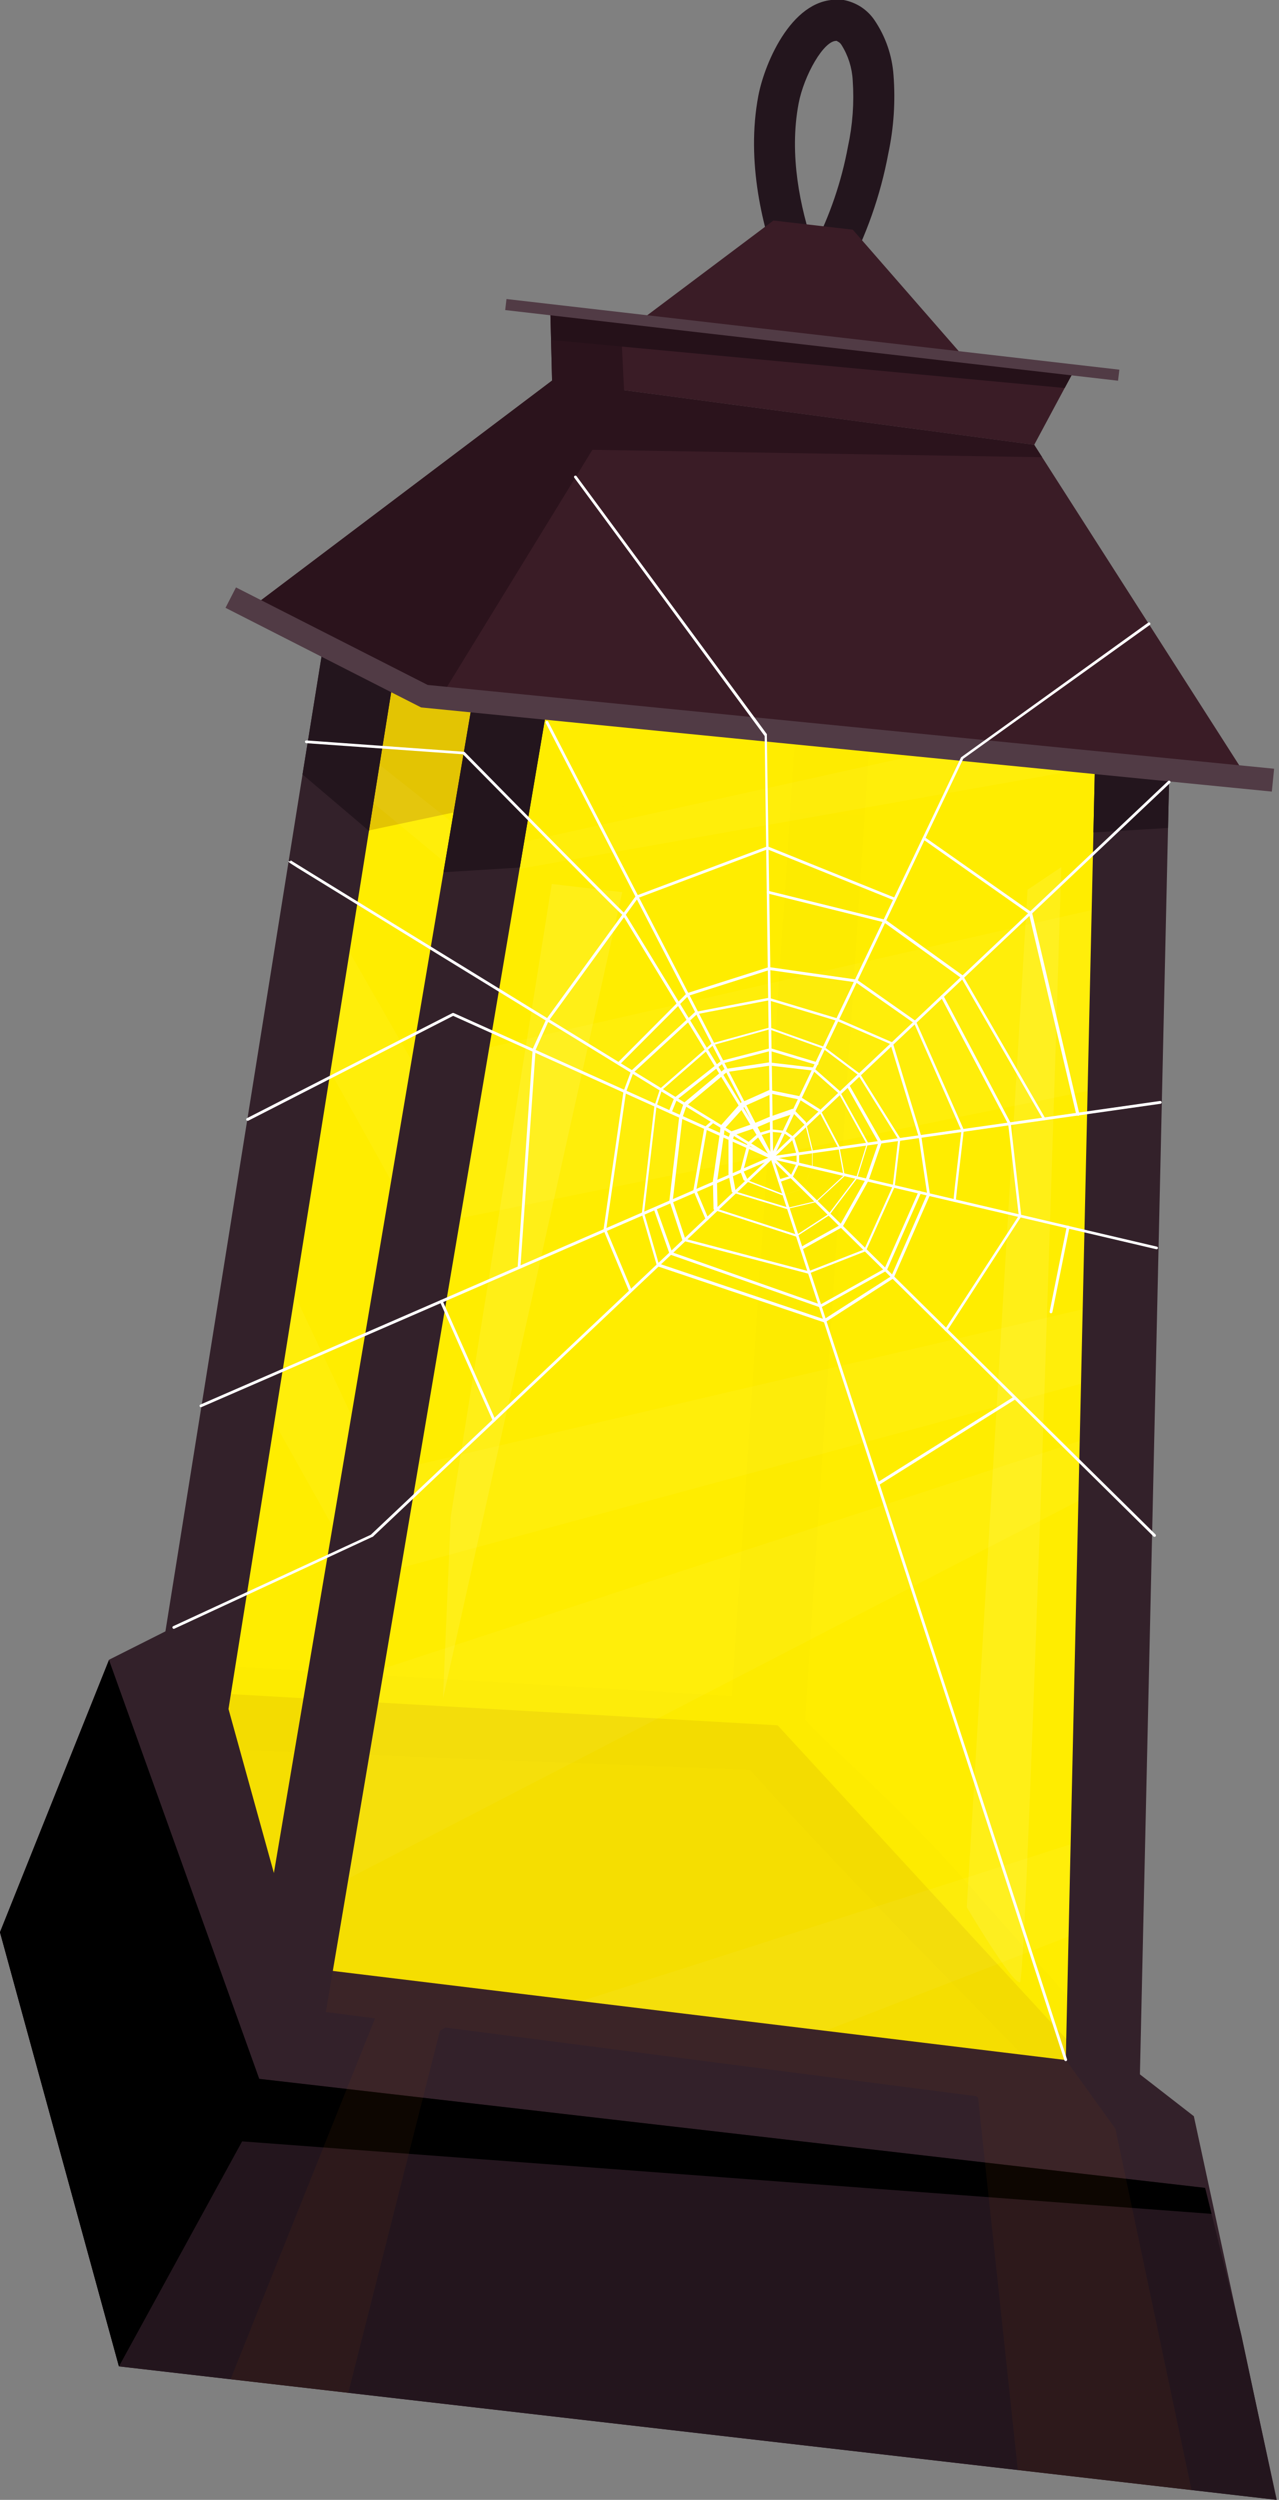 <?xml version="1.0" encoding="UTF-8"?> <svg xmlns="http://www.w3.org/2000/svg" width="43" height="84" viewBox="0 0 43 84" fill="none"><rect x="0" y="0" width="43" height="84" fill="#808080" stroke="none"/> <g clip-path="url(#clip0)"> <path d="M26.216 9.2C25.652 7.704 25.072 5.449 25.496 3.215C25.716 2.074 26.68 -0.176 28.297 -1.32807e-06H28.364C28.571 0.039 28.769 0.118 28.946 0.232C29.122 0.347 29.275 0.495 29.394 0.668C29.771 1.22 29.994 1.863 30.04 2.529C30.108 3.409 30.049 4.294 29.865 5.157C29.602 6.57 29.121 7.934 28.438 9.2L27.508 8.719L26.216 9.2ZM28.141 1.375C27.707 1.325 27.026 2.542 26.849 3.478C26.521 5.21 26.907 6.995 27.355 8.306C27.901 7.242 28.289 6.106 28.507 4.931C28.666 4.199 28.721 3.447 28.668 2.7C28.646 2.275 28.515 1.863 28.287 1.504C28.254 1.452 28.206 1.411 28.149 1.388L28.141 1.375Z" fill="#23151D"></path> <path d="M17.356 22.465L16.583 27.017L10.929 60.28L9.512 68.61L9.507 68.654L9.499 68.691L6.403 57.496L6.981 53.89L11.096 28.182L12.351 20.33L17.34 22.459L17.356 22.465Z" fill="#FFED00"></path> <path d="M37.023 71.864L22.66 70.208L9.501 68.691C9.5 68.679 9.5 68.666 9.501 68.654V68.609C9.562 68.218 9.859 66.462 10.296 63.844C10.473 62.792 10.677 61.578 10.899 60.269C11.273 58.071 11.694 55.571 12.144 52.927C12.332 51.815 12.525 50.677 12.721 49.526C13.187 46.779 13.667 43.953 14.136 41.206C14.466 39.245 14.795 37.324 15.105 35.502C15.478 33.299 15.828 31.241 16.137 29.433C16.288 28.536 16.431 27.7 16.561 26.941C16.94 24.698 17.215 23.1 17.321 22.472C17.358 22.272 17.374 22.167 17.374 22.167L38.111 23.657V23.752L38.072 25.542L38.021 27.713L37.963 30.282L37.825 36.393L37.661 43.69L37.606 46.145L37.563 47.985L37.524 49.76L37.259 61.546L37.19 64.561L37.071 69.819L37.023 71.864Z" fill="#FFED00"></path> <g opacity="0.1"> <path opacity="0.1" d="M38.363 70.1C38.3 69.6 38.318 69.858 32.432 63.181C30.218 60.669 27.901 58.713 27.064 57.785L29.508 20.737L27.011 20.574L24.606 56.991L6.385 55.916L6.417 58.736L25.218 59.47C29.27 64.007 35.519 70.076 36.025 70.849C35.944 70.717 35.894 70.569 35.877 70.415L38.363 70.1Z" fill="#33212A"></path> </g> <g opacity="0.3"> <path opacity="0.3" d="M37.023 71.864L22.66 70.208L9.501 68.691C9.5 68.679 9.5 68.667 9.501 68.654V68.691L6.395 56.847L26.145 57.974L37.073 69.845L37.023 71.864Z" fill="#8E480A"></path> </g> <g opacity="0.5"> <path opacity="0.5" d="M17.356 22.465L16.583 27.017L11.096 28.182L12.351 20.33L17.356 22.465Z" fill="#8E480A"></path> </g> <g opacity="0.5"> <path opacity="0.5" d="M38.019 27.724C28.73 27.393 17.08 26.973 16.569 26.936L17.382 22.154L38.112 23.658V23.753L38.072 25.543L38.019 27.724Z" fill="#FFED00"></path> </g> <g opacity="0.2"> <path opacity="0.2" d="M37.823 36.404L14.154 41.201L13.969 41.237L14.991 35.526L15.123 35.497L37.961 30.292L37.823 36.404Z" fill="white"></path> </g> <g opacity="0.2"> <path opacity="0.2" d="M37.603 46.156L12.16 53.041V52.922C12.348 51.81 12.541 50.672 12.737 49.521L37.656 43.701L37.603 46.156Z" fill="white"></path> </g> <g opacity="0.2"> <path opacity="0.2" d="M12.16 53.04L7.828 45.302L8.41 40.331L12.74 49.521L12.16 53.04Z" fill="white"></path> </g> <g opacity="0.2"> <path opacity="0.2" d="M13.609 40.55C13.564 40.368 10.121 34.262 10.121 34.262L10.619 30.017L14.702 37.145L13.609 40.55Z" fill="white"></path> </g> <g opacity="0.2"> <path opacity="0.2" d="M16.45 30.218L11.435 26.055L11.636 24.809L16.376 28.562L16.45 30.218Z" fill="white"></path> </g> <g opacity="0.2"> <path opacity="0.2" d="M37.521 49.781L10.312 63.844L12.174 56.579L12.208 56.287L37.561 48.007L37.521 49.781Z" fill="white"></path> </g> <g opacity="0.2"> <path opacity="0.2" d="M37.187 64.582L22.66 70.208L13.558 69.159L37.256 61.567L37.187 64.582Z" fill="white"></path> </g> <g opacity="0.2"> <path opacity="0.2" d="M38.069 25.553L16.156 29.427L16.376 28.562L38.109 23.763L38.069 25.553Z" fill="white"></path> </g> <path d="M39.269 27.821L39.362 23.695L36.859 23.639L36.761 27.974L35.803 70.471L10.955 67.608L17.475 29.151L18.574 22.675L13.593 22.102L15.987 22.969L14.909 29.309L9.208 62.937L7.682 57.425L12.404 27.919L13.341 22.073L10.852 21.786L10.171 26.023L5.122 57.564L8.22 68.757L8.715 69.853L38.244 73.254L39.269 27.821Z" fill="#33212A"></path> <path d="M26.002 7.41L19.291 12.447L34.306 14.176L28.671 7.718L26.002 7.41Z" fill="#3A1C26"></path> <path d="M13.593 22.102L15.987 22.969L14.909 29.309L17.475 29.151L18.574 22.675L13.593 22.102Z" fill="#23151D"></path> <path d="M10.857 21.786L10.171 26.023L12.404 27.919L13.341 22.081L10.857 21.786Z" fill="#23151D"></path> <path d="M39.269 27.821L36.761 27.973L36.859 23.639L39.362 23.694L39.269 27.821Z" fill="#23151D"></path> <path d="M18.56 12.789L34.77 14.947L35.794 13.038L36.12 12.434L18.5 10.404L18.526 11.424L18.56 12.789Z" fill="#3A1C26"></path> <path d="M41.888 26.068L14.837 23.395L8.665 20.253L18.561 12.788L34.77 14.946L35.037 15.364L41.888 26.068Z" fill="#3A1C26"></path> <path d="M35.037 15.364L34.77 14.947L20.981 13.112L20.862 10.675L18.5 10.404L18.561 12.789H18.558L8.665 20.254L14.837 23.392L19.916 15.115L35.037 15.364Z" fill="#2B131C"></path> <path d="M36.12 12.434L35.794 13.038L18.537 11.424L18.51 10.404L36.12 12.434Z" fill="#251119"></path> <path d="M17.028 10.048L16.985 10.419L37.589 12.793L37.633 12.422L17.028 10.048Z" fill="#513B45"></path> <path d="M14.157 23.771L7.582 20.424L7.934 19.738L14.379 23.016L42.836 25.831L42.759 26.599L14.157 23.771Z" fill="#513B45"></path> <g opacity="0.3"> <path opacity="0.3" d="M34.545 29.898L32.503 64.086C32.503 64.086 34.049 66.699 34.293 66.607C34.537 66.515 35.681 29.136 35.681 29.136L34.545 29.898Z" fill="white"></path> </g> <g opacity="0.3"> <path opacity="0.3" d="M18.55 29.703L15.153 50.966L14.893 57.075L20.92 29.977L18.55 29.703Z" fill="white"></path> </g> <path d="M41.726 78.469L40.137 71.109L38.053 69.492L9.93 66.075L6.472 56.431L6.512 56.212L6.406 56.247L5.844 54.675L3.665 55.771L0 64.926L3.999 79.515L42.926 84L41.726 78.469Z" fill="#33212A"></path> <path d="M42.913 84L3.999 79.515L0 64.927L2.563 58.531L3.665 55.784L8.715 69.855L40.516 73.517C40.516 73.517 40.797 74.639 41.205 76.308L41.734 78.456L42.913 84Z" fill="#23151D"></path> <path d="M40.516 73.517L8.715 69.853L3.665 55.782L0 64.927L3.999 79.516L8.14 71.954L40.731 74.39C40.596 73.841 40.516 73.517 40.516 73.517Z" fill="black"></path> <g opacity="0.3"> <path opacity="0.3" d="M37.5 71.528L35.829 69.212L11.191 66.218L10.955 67.608L12.608 67.821L7.751 79.947L11.71 80.404L14.79 68.239L14.967 68.129L32.823 70.437L32.882 70.487L34.219 82.999L40.061 83.672L37.5 71.528Z" fill="#8E480A"></path> </g> <path d="M5.839 54.733C5.832 54.731 5.824 54.728 5.818 54.724C5.811 54.719 5.806 54.713 5.802 54.706C5.799 54.701 5.797 54.695 5.797 54.689C5.796 54.682 5.797 54.676 5.799 54.67C5.801 54.664 5.804 54.659 5.808 54.654C5.812 54.65 5.818 54.646 5.823 54.643L12.468 51.57L39.272 26.244C39.281 26.235 39.292 26.23 39.305 26.23C39.317 26.23 39.329 26.235 39.338 26.244C39.343 26.248 39.346 26.253 39.349 26.259C39.351 26.264 39.352 26.27 39.352 26.277C39.352 26.283 39.351 26.289 39.349 26.294C39.346 26.3 39.343 26.305 39.338 26.309L12.528 51.644H12.515L5.863 54.727C5.856 54.732 5.848 54.733 5.839 54.733Z" fill="white"></path> <path d="M38.808 51.641C38.798 51.64 38.789 51.635 38.782 51.628L25.915 38.932L18.346 24.291C18.341 24.279 18.34 24.267 18.344 24.255C18.348 24.243 18.356 24.233 18.367 24.227C18.379 24.222 18.392 24.221 18.404 24.225C18.415 24.229 18.425 24.238 18.431 24.249L25.986 38.871L38.848 51.56C38.857 51.569 38.861 51.581 38.861 51.594C38.861 51.607 38.857 51.619 38.848 51.628C38.843 51.633 38.836 51.637 38.829 51.639C38.823 51.641 38.815 51.642 38.808 51.641Z" fill="white"></path> <path d="M8.32 37.66C8.313 37.659 8.305 37.657 8.299 37.653C8.292 37.649 8.287 37.643 8.283 37.636C8.28 37.631 8.278 37.625 8.278 37.618C8.277 37.612 8.278 37.606 8.28 37.6C8.282 37.594 8.285 37.589 8.289 37.584C8.293 37.579 8.299 37.576 8.304 37.573L15.213 34.04C15.22 34.038 15.226 34.036 15.233 34.036C15.24 34.036 15.247 34.038 15.253 34.04L25.951 38.851L39.001 36.995C39.008 36.994 39.014 36.995 39.02 36.996C39.026 36.998 39.032 37.001 39.037 37.005C39.042 37.009 39.046 37.014 39.049 37.019C39.052 37.025 39.054 37.031 39.054 37.037C39.056 37.049 39.053 37.061 39.045 37.071C39.038 37.081 39.027 37.087 39.014 37.089L25.951 38.945C25.943 38.948 25.933 38.948 25.925 38.945L15.235 34.135L8.349 37.657C8.34 37.661 8.33 37.662 8.32 37.66Z" fill="white"></path> <path d="M6.75 47.286C6.742 47.285 6.734 47.281 6.727 47.276C6.721 47.271 6.716 47.264 6.713 47.257C6.71 47.251 6.709 47.245 6.709 47.239C6.708 47.233 6.709 47.227 6.712 47.221C6.714 47.216 6.717 47.211 6.721 47.206C6.726 47.202 6.731 47.199 6.737 47.196L25.898 38.869L25.708 24.732L19.312 16.058C19.308 16.054 19.304 16.049 19.302 16.044C19.299 16.038 19.298 16.032 19.298 16.026C19.298 16.02 19.299 16.014 19.302 16.009C19.304 16.003 19.308 15.999 19.312 15.995C19.321 15.986 19.333 15.981 19.346 15.981C19.358 15.981 19.37 15.986 19.379 15.995L25.782 24.669C25.784 24.678 25.784 24.687 25.782 24.695L25.994 38.903C25.994 38.913 25.991 38.922 25.986 38.93C25.981 38.938 25.973 38.944 25.965 38.948L6.774 47.281L6.75 47.286Z" fill="white"></path> <path d="M38.872 41.976L25.936 38.946L17.817 33.964C15.791 32.721 13.765 31.478 12.255 30.547L10.42 29.419C9.687 28.97 9.687 28.97 9.705 28.93L9.79 28.97L9.748 28.949L9.777 28.912C9.915 29.007 25.576 38.617 25.973 38.861L38.895 41.89C38.907 41.893 38.917 41.9 38.924 41.91C38.93 41.921 38.932 41.933 38.93 41.945C38.926 41.956 38.918 41.966 38.907 41.972C38.896 41.978 38.884 41.98 38.872 41.976Z" fill="white"></path> <path d="M35.824 69.258C35.815 69.257 35.807 69.253 35.8 69.248C35.793 69.242 35.788 69.235 35.784 69.227L25.901 38.903C25.898 38.892 25.898 38.88 25.901 38.869L32.307 25.455C32.31 25.448 32.316 25.443 32.323 25.439L38.596 20.926C38.601 20.922 38.607 20.918 38.614 20.916C38.62 20.914 38.627 20.914 38.633 20.914C38.64 20.915 38.646 20.917 38.652 20.92C38.658 20.924 38.663 20.928 38.667 20.934C38.671 20.939 38.673 20.945 38.675 20.952C38.676 20.958 38.676 20.965 38.675 20.971C38.673 20.978 38.671 20.984 38.667 20.989C38.663 20.995 38.658 20.999 38.652 21.002L32.384 25.497L25.997 38.903L35.874 69.198C35.877 69.21 35.876 69.222 35.871 69.233C35.866 69.243 35.856 69.252 35.845 69.256L35.824 69.258Z" fill="white"></path> <path d="M27.734 44.444L22.112 42.552C22.105 42.549 22.098 42.545 22.093 42.54C22.088 42.534 22.084 42.527 22.082 42.52L21.579 40.791V40.772L22 37.171L22.186 36.603C22.185 36.597 22.185 36.591 22.186 36.585L23.934 35.055H23.952L25.861 34.529H25.89L27.712 35.178L28.909 36.077L30.268 38.251C30.27 38.262 30.27 38.272 30.268 38.283L30.082 39.86V39.873L29.116 42.026C29.11 42.037 29.101 42.045 29.089 42.05L27.188 42.794C27.183 42.795 27.178 42.797 27.174 42.797C27.169 42.797 27.164 42.795 27.159 42.794L22.972 41.695C22.965 41.693 22.957 41.688 22.951 41.683C22.945 41.678 22.941 41.671 22.938 41.663L22.506 40.349C22.505 40.343 22.505 40.337 22.506 40.331L22.837 37.507L22.98 37.087C22.979 37.081 22.979 37.075 22.98 37.068L24.36 35.92H24.384L25.851 35.699L27.31 35.867C27.319 35.865 27.328 35.865 27.336 35.867L28.231 36.656V36.669L29.18 38.391C29.182 38.396 29.183 38.402 29.183 38.408C29.183 38.414 29.182 38.419 29.18 38.425L28.825 39.571V39.584L27.879 40.835L26.783 41.545C26.77 41.55 26.756 41.55 26.743 41.545L24.024 40.662C24.014 40.659 24.005 40.653 23.999 40.645C23.993 40.637 23.989 40.627 23.989 40.617L23.968 39.679L24.198 38.101L24.227 37.852C24.226 37.843 24.226 37.834 24.227 37.825L24.927 37.037H24.945L25.859 36.629C25.868 36.627 25.878 36.627 25.888 36.629L26.846 36.827H26.862L27.559 37.268L27.575 37.284L28.221 38.514C28.221 38.514 28.221 38.514 28.221 38.527L28.396 39.476C28.399 39.483 28.401 39.49 28.401 39.497C28.401 39.505 28.399 39.512 28.396 39.518L27.445 40.396C27.438 40.399 27.431 40.399 27.424 40.396L26.468 40.622H26.441L24.635 40.073C24.627 40.07 24.619 40.066 24.613 40.059C24.607 40.053 24.603 40.045 24.601 40.036L24.492 39.45V38.241C24.492 38.241 24.492 38.241 24.492 38.222L24.561 38.041C24.564 38.035 24.567 38.029 24.573 38.024C24.578 38.02 24.584 38.016 24.59 38.015L25.342 37.752L25.872 37.528L26.621 37.266C26.629 37.261 26.638 37.259 26.646 37.259C26.655 37.259 26.664 37.261 26.672 37.266L27.098 37.705C27.099 37.712 27.099 37.719 27.098 37.725L27.32 38.624V39.15C27.322 39.156 27.322 39.163 27.32 39.169L27.024 39.918C27.021 39.924 27.017 39.93 27.012 39.935C27.007 39.94 27.001 39.944 26.995 39.947L26.325 40.16C26.32 40.162 26.314 40.163 26.309 40.163C26.303 40.163 26.298 40.162 26.293 40.16L25.025 39.671C25.013 39.666 25.003 39.658 24.998 39.647L24.892 39.361C24.89 39.356 24.888 39.35 24.888 39.345C24.888 39.339 24.89 39.334 24.892 39.329L25.133 38.412C25.134 38.407 25.135 38.403 25.137 38.398C25.14 38.394 25.143 38.391 25.146 38.388L25.512 38.067H25.53L25.93 37.949H25.951L26.375 37.999C26.382 37.996 26.39 37.996 26.396 37.999L26.685 38.204C26.693 38.21 26.699 38.218 26.701 38.228L26.868 38.753V39.082C26.869 39.089 26.869 39.096 26.868 39.103L26.651 39.552C26.648 39.558 26.644 39.563 26.639 39.567C26.634 39.572 26.628 39.575 26.621 39.576L26.216 39.718C26.21 39.72 26.204 39.721 26.198 39.72C26.192 39.72 26.186 39.718 26.18 39.715C26.175 39.712 26.17 39.708 26.166 39.703C26.162 39.698 26.16 39.693 26.158 39.687C26.156 39.681 26.155 39.674 26.156 39.668C26.156 39.662 26.158 39.656 26.161 39.651C26.164 39.645 26.168 39.64 26.173 39.637C26.178 39.633 26.184 39.63 26.19 39.629L26.579 39.513L26.78 39.095V38.785L26.619 38.259L26.354 38.072L25.951 38.033L25.573 38.146L25.226 38.448L24.99 39.337L25.146 39.663L26.383 40.141L27.016 39.939L27.302 39.216V38.703L27.082 37.828L26.685 37.421L25.951 37.668L25.422 37.891L24.688 38.141L24.633 38.296V39.489L24.736 40.039L26.505 40.578L27.44 40.357L28.358 39.502L28.192 38.588L27.553 37.376L26.876 36.947L25.951 36.756L25.062 37.153L24.363 37.923L24.333 38.162L24.106 39.723L24.124 40.622L26.794 41.487L27.853 40.796L28.79 39.558L29.137 38.441L28.202 36.745L27.326 35.972L25.888 35.807L24.439 36.022L23.081 37.155L22.943 37.552L22.617 40.354L23.038 41.626L27.185 42.715L29.055 41.984L30.014 39.855L30.196 38.278L28.851 36.122L27.667 35.234L25.867 34.59L23.984 35.115L22.252 36.629L22.072 37.176L21.654 40.756L22.146 42.457L27.707 44.329L29.966 42.88L31.171 40.12L30.885 38.193L29.937 35.084L28.112 34.295L25.846 33.614L23.433 34.077L21.291 36.048L21.047 36.695L20.382 41.308L21.233 43.34C21.235 43.346 21.236 43.352 21.237 43.358C21.237 43.364 21.236 43.37 21.234 43.376C21.231 43.381 21.228 43.386 21.224 43.391C21.22 43.395 21.214 43.398 21.209 43.401C21.203 43.403 21.197 43.405 21.19 43.405C21.184 43.405 21.178 43.404 21.172 43.402C21.166 43.4 21.161 43.397 21.156 43.392C21.151 43.388 21.148 43.383 21.145 43.377L20.292 41.335C20.29 41.326 20.29 41.317 20.292 41.308L20.962 36.672L21.211 36.006C21.21 36 21.21 35.994 21.211 35.988L23.375 33.998C23.383 33.995 23.391 33.995 23.399 33.998L25.835 33.53H25.856L28.139 34.216L29.992 35.021C29.999 35.023 30.004 35.027 30.009 35.032C30.013 35.037 30.017 35.043 30.019 35.05L30.975 38.188L31.264 40.131C31.266 40.139 31.266 40.148 31.264 40.157L30.045 42.943C30.044 42.947 30.041 42.951 30.038 42.955C30.035 42.958 30.031 42.96 30.027 42.962L27.739 44.434L27.734 44.444Z" fill="white"></path> <path d="M26.934 41.986C26.925 41.986 26.916 41.982 26.909 41.977C26.902 41.971 26.897 41.964 26.894 41.955C26.894 41.913 26.894 41.913 28.239 41.166L29.103 39.631L29.534 38.391L28.475 36.511C28.472 36.501 28.472 36.489 28.476 36.479C28.48 36.469 28.488 36.46 28.497 36.455C28.507 36.45 28.518 36.448 28.529 36.45C28.54 36.452 28.55 36.458 28.557 36.466L29.64 38.364C29.643 38.37 29.644 38.376 29.644 38.383C29.644 38.389 29.643 38.395 29.64 38.401L29.201 39.668L28.327 41.224C28.327 41.224 28.327 41.237 28.308 41.24C27.8 41.521 27.032 41.947 26.984 41.981C26.979 41.983 26.973 41.983 26.968 41.981L26.934 41.986Z" fill="white"></path> <path d="M23.764 41.006C23.756 41.005 23.749 41.002 23.742 40.998C23.736 40.993 23.73 40.987 23.727 40.98C23.695 40.914 23.33 40.044 23.314 40.007C23.312 40.003 23.311 39.999 23.311 39.994C23.311 39.99 23.312 39.985 23.314 39.981L23.679 37.894C23.681 37.884 23.687 37.874 23.695 37.868L23.939 37.652C23.943 37.648 23.949 37.645 23.954 37.643C23.96 37.641 23.966 37.64 23.972 37.641C23.978 37.641 23.984 37.643 23.989 37.645C23.995 37.648 24 37.651 24.004 37.656C24.008 37.66 24.011 37.666 24.013 37.671C24.015 37.677 24.016 37.683 24.015 37.689C24.015 37.695 24.013 37.701 24.011 37.706C24.008 37.712 24.004 37.717 24 37.72L23.769 37.925L23.409 39.984C23.542 40.299 23.788 40.888 23.814 40.938C23.818 40.945 23.82 40.954 23.819 40.962C23.819 40.971 23.816 40.979 23.811 40.986C23.806 40.993 23.799 40.999 23.792 41.002C23.784 41.006 23.775 41.007 23.767 41.006H23.764Z" fill="white"></path> <path d="M22.509 37.408C22.498 37.403 22.488 37.394 22.483 37.383C22.479 37.372 22.478 37.359 22.483 37.348L22.665 36.898C22.668 36.89 22.674 36.884 22.681 36.88L24.252 35.642H24.27L25.885 35.224H25.912L27.474 35.694C27.481 35.695 27.488 35.697 27.494 35.701C27.5 35.704 27.505 35.709 27.509 35.715C27.513 35.721 27.515 35.727 27.516 35.734C27.517 35.741 27.517 35.748 27.515 35.755C27.513 35.761 27.509 35.767 27.505 35.773C27.5 35.778 27.494 35.782 27.488 35.785C27.482 35.787 27.475 35.789 27.468 35.788C27.461 35.788 27.454 35.787 27.448 35.783L25.896 35.316L24.307 35.731L22.753 36.956L22.575 37.392C22.572 37.398 22.568 37.402 22.563 37.406C22.558 37.41 22.552 37.413 22.546 37.414C22.539 37.415 22.533 37.416 22.527 37.415C22.52 37.414 22.514 37.411 22.509 37.408Z" fill="white"></path> <path d="M27.567 43.93L22.535 42.158C22.529 42.156 22.523 42.152 22.518 42.147C22.514 42.142 22.51 42.136 22.509 42.129L21.979 40.625C21.976 40.614 21.977 40.602 21.982 40.591C21.988 40.58 21.997 40.572 22.008 40.568C22.014 40.565 22.02 40.564 22.027 40.564C22.033 40.564 22.039 40.566 22.045 40.568C22.051 40.571 22.056 40.575 22.06 40.58C22.064 40.585 22.067 40.59 22.069 40.596L22.599 42.079L27.582 43.835L29.738 42.631L30.879 40.044C30.882 40.039 30.885 40.034 30.889 40.029C30.894 40.025 30.899 40.022 30.905 40.02C30.91 40.017 30.916 40.016 30.922 40.017C30.929 40.017 30.935 40.018 30.94 40.021C30.946 40.023 30.951 40.027 30.956 40.032C30.96 40.036 30.963 40.042 30.965 40.047C30.968 40.053 30.969 40.06 30.968 40.066C30.968 40.072 30.967 40.078 30.964 40.084L29.817 42.681C29.813 42.691 29.806 42.699 29.796 42.705L27.611 43.927C27.605 43.93 27.597 43.932 27.589 43.933C27.582 43.933 27.574 43.932 27.567 43.93Z" fill="white"></path> <path d="M32.084 40.386C32.042 40.386 32.042 40.386 32.185 39.161L32.323 37.997L30.734 34.385L28.771 33.008L25.864 32.595L23.139 33.463L20.83 35.776C20.821 35.782 20.81 35.785 20.799 35.784C20.788 35.783 20.777 35.778 20.769 35.77C20.762 35.762 20.757 35.752 20.756 35.741C20.755 35.73 20.757 35.719 20.764 35.71L23.081 33.384L23.102 33.371L25.845 32.498C25.852 32.495 25.86 32.495 25.866 32.498L28.779 32.913H28.801L30.781 34.304C30.789 34.309 30.794 34.316 30.797 34.325L32.402 37.96C32.404 37.969 32.404 37.978 32.402 37.986C32.309 38.775 32.137 40.263 32.137 40.331C32.139 40.339 32.138 40.346 32.136 40.353C32.134 40.36 32.13 40.367 32.125 40.372C32.12 40.377 32.113 40.382 32.106 40.384C32.099 40.386 32.092 40.387 32.084 40.386Z" fill="white"></path> <path d="M31.799 44.723H31.777C31.769 44.714 31.765 44.702 31.765 44.69C31.765 44.678 31.769 44.666 31.777 44.657L34.251 40.849L33.896 37.778L31.637 33.509C31.631 33.498 31.63 33.485 31.633 33.473C31.637 33.461 31.646 33.451 31.657 33.445C31.668 33.439 31.681 33.438 31.693 33.441C31.706 33.445 31.716 33.454 31.722 33.465L33.983 37.742C33.984 37.747 33.984 37.752 33.983 37.757L34.333 40.849C34.335 40.858 34.335 40.868 34.333 40.877L31.852 44.702C31.846 44.711 31.838 44.718 31.828 44.721C31.819 44.725 31.808 44.726 31.799 44.723Z" fill="white"></path> <path d="M17.446 42.639C17.434 42.638 17.422 42.632 17.415 42.622C17.407 42.613 17.403 42.601 17.403 42.589L17.907 35.266C17.905 35.26 17.905 35.255 17.907 35.25L18.362 34.254L21.376 30.108C21.381 30.101 21.388 30.095 21.397 30.093L25.785 28.444H25.819L30.101 30.171C30.112 30.176 30.121 30.185 30.126 30.197C30.13 30.208 30.13 30.221 30.125 30.232C30.12 30.243 30.111 30.252 30.099 30.256C30.088 30.261 30.075 30.26 30.064 30.256L25.801 28.539L21.45 30.174L18.447 34.301L18.007 35.279L17.496 42.584C17.495 42.596 17.49 42.607 17.481 42.615C17.472 42.624 17.461 42.628 17.448 42.628L17.446 42.639Z" fill="white"></path> <path d="M35.103 37.645C35.096 37.643 35.09 37.641 35.084 37.636C35.078 37.633 35.073 37.627 35.069 37.621L32.325 32.871L29.717 30.992L25.814 30.024C25.802 30.021 25.792 30.014 25.785 30.004C25.779 29.993 25.777 29.981 25.779 29.969C25.781 29.963 25.784 29.958 25.787 29.953C25.791 29.948 25.796 29.943 25.801 29.94C25.807 29.937 25.813 29.935 25.819 29.934C25.825 29.933 25.831 29.934 25.837 29.935L29.749 30.902C29.751 30.901 29.754 30.9 29.757 30.9C29.759 30.9 29.762 30.901 29.765 30.902L32.389 32.792V32.808L35.135 37.566C35.138 37.571 35.141 37.577 35.142 37.583C35.143 37.589 35.142 37.595 35.141 37.601C35.139 37.607 35.137 37.612 35.133 37.617C35.129 37.622 35.124 37.626 35.119 37.629C35.115 37.635 35.109 37.641 35.103 37.645Z" fill="white"></path> <path d="M29.516 49.907C29.509 49.907 29.502 49.905 29.496 49.901C29.49 49.897 29.485 49.892 29.481 49.886C29.474 49.877 29.469 49.866 29.469 49.855C29.469 49.843 29.474 49.832 29.481 49.823L34.086 46.932C34.091 46.928 34.097 46.926 34.103 46.925C34.109 46.923 34.115 46.923 34.121 46.925C34.127 46.926 34.133 46.928 34.138 46.932C34.142 46.935 34.147 46.94 34.15 46.945C34.158 46.954 34.162 46.965 34.162 46.978C34.162 46.99 34.158 47.001 34.15 47.011L29.545 49.902C29.541 49.905 29.536 49.907 29.531 49.908C29.526 49.908 29.521 49.908 29.516 49.907Z" fill="white"></path> <path d="M16.604 47.767C16.596 47.767 16.588 47.764 16.581 47.76C16.575 47.755 16.57 47.748 16.567 47.741L14.792 43.745C14.79 43.74 14.788 43.734 14.788 43.728C14.788 43.722 14.789 43.716 14.791 43.71C14.793 43.705 14.797 43.699 14.801 43.695C14.805 43.691 14.81 43.687 14.816 43.685C14.822 43.682 14.828 43.681 14.835 43.681C14.841 43.681 14.847 43.681 14.853 43.684C14.859 43.686 14.864 43.689 14.869 43.694C14.873 43.698 14.877 43.703 14.88 43.709L16.654 47.704C16.659 47.715 16.659 47.728 16.654 47.739C16.65 47.75 16.641 47.76 16.63 47.765C16.622 47.768 16.613 47.769 16.604 47.767Z" fill="white"></path> <path d="M25.951 38.946C25.945 38.945 25.938 38.943 25.932 38.939C25.926 38.936 25.921 38.931 25.917 38.925L20.939 30.755C20.788 30.629 20.02 29.869 15.563 25.346L10.296 24.972C10.284 24.971 10.273 24.965 10.265 24.956C10.257 24.946 10.253 24.934 10.254 24.922C10.254 24.916 10.255 24.91 10.258 24.905C10.261 24.899 10.265 24.894 10.27 24.89C10.274 24.886 10.28 24.884 10.286 24.882C10.291 24.88 10.298 24.88 10.304 24.88L15.6 25.261C15.606 25.262 15.611 25.263 15.617 25.266C15.621 25.269 15.626 25.272 15.629 25.277C17.433 27.117 20.864 30.579 21.01 30.7L21.026 30.716L25.994 38.864C25.997 38.87 26 38.876 26 38.882C26.002 38.888 26.001 38.895 26 38.901C25.998 38.907 25.996 38.913 25.992 38.918C25.988 38.923 25.983 38.927 25.978 38.93C25.975 38.934 25.971 38.938 25.966 38.941C25.962 38.944 25.957 38.945 25.951 38.946Z" fill="white"></path> <path d="M35.325 44.129C35.313 44.126 35.303 44.119 35.296 44.109C35.289 44.098 35.286 44.086 35.288 44.074L35.863 41.224C35.866 41.212 35.873 41.201 35.883 41.194C35.894 41.188 35.906 41.185 35.919 41.187C35.925 41.188 35.931 41.191 35.936 41.194C35.941 41.197 35.946 41.202 35.95 41.207C35.953 41.212 35.955 41.218 35.956 41.224C35.958 41.23 35.957 41.236 35.956 41.243L35.381 44.092C35.378 44.104 35.371 44.114 35.36 44.121C35.35 44.128 35.338 44.13 35.325 44.129Z" fill="white"></path> <path d="M36.226 37.484C36.216 37.483 36.206 37.479 36.199 37.472C36.191 37.466 36.186 37.457 36.184 37.447L34.595 30.71L31.036 28.205C31.028 28.196 31.023 28.184 31.023 28.172C31.023 28.16 31.028 28.148 31.036 28.139C31.045 28.131 31.057 28.126 31.069 28.126C31.081 28.126 31.093 28.131 31.102 28.139L34.682 30.652C34.691 30.66 34.697 30.67 34.701 30.681L36.29 37.437C36.292 37.449 36.29 37.462 36.284 37.472C36.277 37.483 36.267 37.491 36.255 37.495L36.226 37.484Z" fill="white"></path> </g> <defs> <clipPath id="clip0"> <rect width="43" height="84" fill="white"></rect> </clipPath> </defs> </svg> 